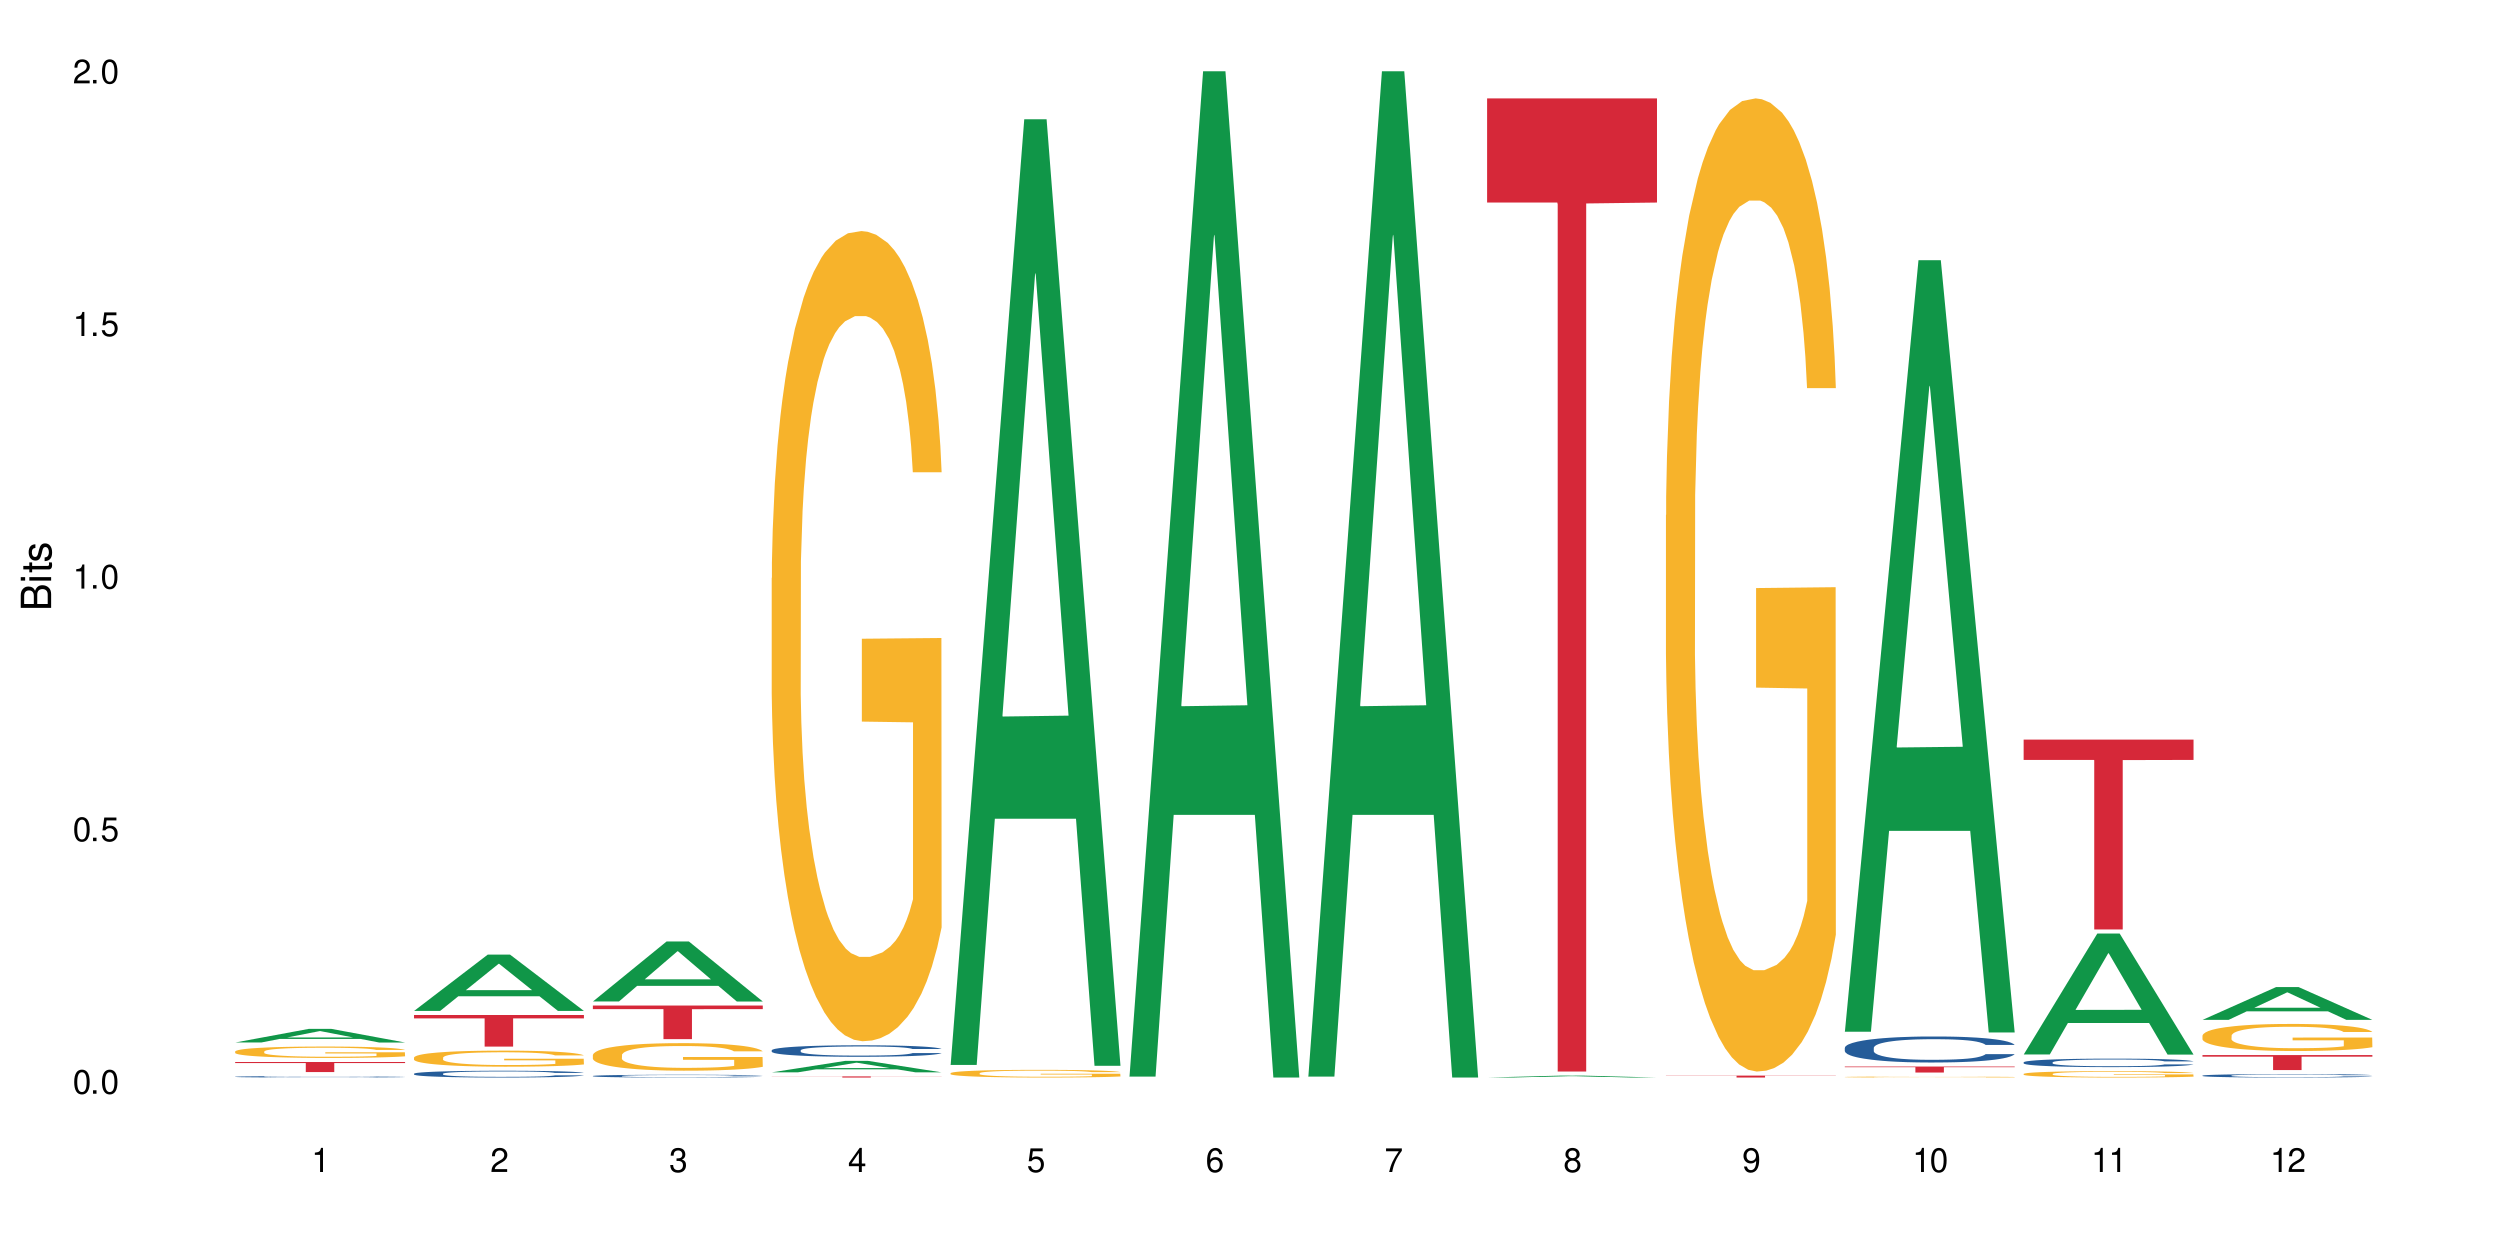 <?xml version="1.0" encoding="UTF-8"?>
<svg xmlns="http://www.w3.org/2000/svg" xmlns:xlink="http://www.w3.org/1999/xlink" width="720" height="360" viewBox="0 0 720 360">
<defs>
<g>
<g id="glyph-0-0">
</g>
<g id="glyph-0-1">
<path d="M 2.641 -6.938 C 2 -6.938 1.422 -6.656 1.078 -6.172 C 0.641 -5.562 0.406 -4.641 0.406 -3.359 C 0.406 -1.016 1.188 0.219 2.641 0.219 C 4.078 0.219 4.859 -1.016 4.859 -3.297 C 4.859 -4.641 4.656 -5.547 4.203 -6.172 C 3.844 -6.656 3.281 -6.938 2.641 -6.938 Z M 2.641 -6.188 C 3.547 -6.188 4 -5.25 4 -3.375 C 4 -1.406 3.562 -0.484 2.625 -0.484 C 1.734 -0.484 1.281 -1.438 1.281 -3.344 C 1.281 -5.25 1.734 -6.188 2.641 -6.188 Z M 2.641 -6.188 "/>
</g>
<g id="glyph-0-2">
<path d="M 1.828 -1 L 0.828 -1 L 0.828 0 L 1.828 0 Z M 1.828 -1 "/>
</g>
<g id="glyph-0-3">
<path d="M 4.562 -6.797 L 1.062 -6.797 L 0.547 -3.094 L 1.328 -3.094 C 1.719 -3.562 2.047 -3.734 2.578 -3.734 C 3.484 -3.734 4.062 -3.109 4.062 -2.094 C 4.062 -1.125 3.484 -0.531 2.578 -0.531 C 1.828 -0.531 1.375 -0.906 1.188 -1.672 L 0.328 -1.672 C 0.453 -1.109 0.547 -0.844 0.75 -0.594 C 1.125 -0.078 1.828 0.219 2.594 0.219 C 3.969 0.219 4.922 -0.781 4.922 -2.219 C 4.922 -3.562 4.031 -4.484 2.719 -4.484 C 2.25 -4.484 1.859 -4.359 1.469 -4.062 L 1.734 -5.969 L 4.562 -5.969 Z M 4.562 -6.797 "/>
</g>
<g id="glyph-0-4">
<path d="M 2.484 -4.938 L 2.484 0 L 3.328 0 L 3.328 -6.938 L 2.766 -6.938 C 2.469 -5.875 2.281 -5.734 0.984 -5.562 L 0.984 -4.938 Z M 2.484 -4.938 "/>
</g>
<g id="glyph-0-5">
<path d="M 4.859 -0.828 L 1.281 -0.828 C 1.359 -1.406 1.672 -1.781 2.5 -2.281 L 3.469 -2.828 C 4.406 -3.344 4.906 -4.062 4.906 -4.906 C 4.906 -5.484 4.672 -6.031 4.266 -6.406 C 3.859 -6.766 3.375 -6.938 2.719 -6.938 C 1.859 -6.938 1.219 -6.625 0.844 -6.031 C 0.609 -5.672 0.5 -5.234 0.484 -4.531 L 1.328 -4.531 C 1.359 -5.016 1.406 -5.281 1.531 -5.516 C 1.75 -5.938 2.188 -6.203 2.703 -6.203 C 3.469 -6.203 4.031 -5.641 4.031 -4.891 C 4.031 -4.344 3.719 -3.859 3.125 -3.516 L 2.234 -3 C 0.812 -2.172 0.406 -1.531 0.328 -0.016 L 4.859 -0.016 Z M 4.859 -0.828 "/>
</g>
<g id="glyph-0-6">
<path d="M 2.125 -3.188 L 2.578 -3.188 C 3.5 -3.188 3.984 -2.766 3.984 -1.922 C 3.984 -1.062 3.469 -0.531 2.594 -0.531 C 1.656 -0.531 1.203 -1 1.156 -2.016 L 0.312 -2.016 C 0.344 -1.453 0.438 -1.094 0.609 -0.781 C 0.953 -0.109 1.625 0.219 2.547 0.219 C 3.953 0.219 4.859 -0.625 4.859 -1.938 C 4.859 -2.828 4.516 -3.297 3.703 -3.594 C 4.344 -3.844 4.656 -4.328 4.656 -5.031 C 4.656 -6.219 3.875 -6.938 2.578 -6.938 C 1.203 -6.938 0.484 -6.172 0.453 -4.703 L 1.297 -4.703 C 1.312 -5.125 1.344 -5.359 1.453 -5.578 C 1.641 -5.969 2.062 -6.203 2.594 -6.203 C 3.344 -6.203 3.797 -5.75 3.797 -5 C 3.797 -4.516 3.609 -4.219 3.25 -4.047 C 3.016 -3.953 2.703 -3.922 2.125 -3.906 Z M 2.125 -3.188 "/>
</g>
<g id="glyph-0-7">
<path d="M 3.141 -1.672 L 3.141 0 L 3.984 0 L 3.984 -1.672 L 4.984 -1.672 L 4.984 -2.438 L 3.984 -2.438 L 3.984 -6.938 L 3.359 -6.938 L 0.266 -2.578 L 0.266 -1.672 Z M 3.141 -2.438 L 1 -2.438 L 3.141 -5.5 Z M 3.141 -2.438 "/>
</g>
<g id="glyph-0-8">
<path d="M 4.781 -5.125 C 4.609 -6.266 3.891 -6.938 2.844 -6.938 C 2.094 -6.938 1.422 -6.578 1.031 -5.953 C 0.594 -5.266 0.406 -4.422 0.406 -3.172 C 0.406 -2 0.578 -1.25 0.984 -0.641 C 1.359 -0.078 1.953 0.219 2.703 0.219 C 3.984 0.219 4.922 -0.75 4.922 -2.094 C 4.922 -3.375 4.062 -4.281 2.844 -4.281 C 2.172 -4.281 1.641 -4.031 1.281 -3.516 C 1.281 -5.234 1.828 -6.188 2.797 -6.188 C 3.391 -6.188 3.797 -5.797 3.938 -5.125 Z M 2.734 -3.531 C 3.547 -3.531 4.062 -2.953 4.062 -2.031 C 4.062 -1.156 3.484 -0.531 2.703 -0.531 C 1.922 -0.531 1.328 -1.188 1.328 -2.078 C 1.328 -2.938 1.906 -3.531 2.734 -3.531 Z M 2.734 -3.531 "/>
</g>
<g id="glyph-0-9">
<path d="M 4.984 -6.797 L 0.438 -6.797 L 0.438 -5.969 L 4.109 -5.969 C 2.5 -3.656 1.828 -2.234 1.328 0 L 2.219 0 C 2.594 -2.172 3.453 -4.047 4.984 -6.094 Z M 4.984 -6.797 "/>
</g>
<g id="glyph-0-10">
<path d="M 3.75 -3.656 C 4.469 -4.094 4.688 -4.438 4.688 -5.078 C 4.688 -6.172 3.844 -6.938 2.641 -6.938 C 1.438 -6.938 0.594 -6.172 0.594 -5.094 C 0.594 -4.438 0.812 -4.094 1.516 -3.656 C 0.734 -3.266 0.359 -2.703 0.359 -1.922 C 0.359 -0.656 1.281 0.219 2.641 0.219 C 3.984 0.219 4.922 -0.656 4.922 -1.922 C 4.922 -2.703 4.531 -3.266 3.75 -3.656 Z M 2.641 -6.188 C 3.359 -6.188 3.812 -5.75 3.812 -5.062 C 3.812 -4.406 3.344 -3.984 2.641 -3.984 C 1.922 -3.984 1.453 -4.406 1.453 -5.078 C 1.453 -5.75 1.922 -6.188 2.641 -6.188 Z M 2.641 -3.266 C 3.484 -3.266 4.062 -2.719 4.062 -1.906 C 4.062 -1.078 3.484 -0.531 2.625 -0.531 C 1.797 -0.531 1.219 -1.094 1.219 -1.906 C 1.219 -2.719 1.781 -3.266 2.641 -3.266 Z M 2.641 -3.266 "/>
</g>
<g id="glyph-0-11">
<path d="M 0.516 -1.578 C 0.672 -0.453 1.406 0.219 2.438 0.219 C 3.188 0.219 3.859 -0.141 4.266 -0.766 C 4.688 -1.453 4.891 -2.297 4.891 -3.547 C 4.891 -4.719 4.703 -5.453 4.312 -6.078 C 3.938 -6.641 3.344 -6.938 2.594 -6.938 C 1.297 -6.938 0.359 -5.969 0.359 -4.625 C 0.359 -3.344 1.234 -2.453 2.453 -2.453 C 3.094 -2.453 3.578 -2.672 4.016 -3.203 C 4 -1.484 3.469 -0.531 2.5 -0.531 C 1.906 -0.531 1.484 -0.906 1.359 -1.578 Z M 2.578 -6.203 C 3.375 -6.203 3.969 -5.531 3.969 -4.641 C 3.969 -3.797 3.391 -3.188 2.547 -3.188 C 1.734 -3.188 1.234 -3.766 1.234 -4.688 C 1.234 -5.562 1.797 -6.203 2.578 -6.203 Z M 2.578 -6.203 "/>
</g>
<g id="glyph-1-0">
</g>
<g id="glyph-1-1">
<path d="M 0 -0.953 L 0 -4.891 C 0 -5.719 -0.234 -6.344 -0.734 -6.797 C -1.188 -7.234 -1.812 -7.469 -2.5 -7.469 C -3.547 -7.469 -4.188 -7 -4.625 -5.875 C -4.984 -6.688 -5.625 -7.094 -6.531 -7.094 C -7.172 -7.094 -7.734 -6.859 -8.141 -6.391 C -8.562 -5.922 -8.75 -5.344 -8.75 -4.5 L -8.75 -0.953 Z M -4.984 -2.062 L -7.766 -2.062 L -7.766 -4.219 C -7.766 -4.844 -7.688 -5.203 -7.453 -5.5 C -7.219 -5.812 -6.859 -5.969 -6.375 -5.969 C -5.891 -5.969 -5.531 -5.812 -5.297 -5.5 C -5.062 -5.203 -4.984 -4.844 -4.984 -4.219 Z M -0.984 -2.062 L -4 -2.062 L -4 -4.781 C -4 -5.766 -3.438 -6.359 -2.484 -6.359 C -1.547 -6.359 -0.984 -5.766 -0.984 -4.781 Z M -0.984 -2.062 "/>
</g>
<g id="glyph-1-2">
<path d="M -6.281 -1.797 L -6.281 -0.797 L 0 -0.797 L 0 -1.797 Z M -8.75 -1.797 L -8.75 -0.797 L -7.484 -0.797 L -7.484 -1.797 Z M -8.75 -1.797 "/>
</g>
<g id="glyph-1-3">
<path d="M -6.281 -3.047 L -6.281 -2.016 L -8.016 -2.016 L -8.016 -1.016 L -6.281 -1.016 L -6.281 -0.172 L -5.469 -0.172 L -5.469 -1.016 L -0.719 -1.016 C -0.078 -1.016 0.281 -1.453 0.281 -2.234 C 0.281 -2.5 0.25 -2.719 0.188 -3.047 L -0.641 -3.047 C -0.609 -2.906 -0.594 -2.766 -0.594 -2.562 C -0.594 -2.141 -0.719 -2.016 -1.156 -2.016 L -5.469 -2.016 L -5.469 -3.047 Z M -6.281 -3.047 "/>
</g>
<g id="glyph-1-4">
<path d="M -4.531 -5.25 C -5.766 -5.25 -6.469 -4.422 -6.469 -2.969 C -6.469 -1.516 -5.719 -0.562 -4.547 -0.562 C -3.562 -0.562 -3.094 -1.062 -2.734 -2.562 L -2.516 -3.484 C -2.344 -4.188 -2.094 -4.469 -1.641 -4.469 C -1.047 -4.469 -0.641 -3.875 -0.641 -3 C -0.641 -2.453 -0.797 -2 -1.062 -1.75 C -1.25 -1.594 -1.422 -1.531 -1.875 -1.469 L -1.875 -0.406 C -0.422 -0.453 0.281 -1.266 0.281 -2.922 C 0.281 -4.5 -0.5 -5.516 -1.719 -5.516 C -2.656 -5.516 -3.172 -4.984 -3.469 -3.734 L -3.703 -2.766 C -3.891 -1.953 -4.156 -1.609 -4.594 -1.609 C -5.188 -1.609 -5.547 -2.125 -5.547 -2.938 C -5.547 -3.75 -5.203 -4.172 -4.531 -4.203 Z M -4.531 -5.25 "/>
</g>
</g>
</defs>
<rect x="-72" y="-36" width="864" height="432" fill="rgb(100%, 100%, 100%)" fill-opacity="1"/>
<path fill-rule="nonzero" fill="rgb(6.275%, 58.824%, 28.235%)" fill-opacity="1" d="M 67.73 300.238 L 67.785 300.234 L 88.957 296.312 L 95.387 296.312 L 116.664 300.242 L 109.188 300.242 L 103.855 299.215 L 80.488 299.215 L 75.258 300.238 L 67.73 300.238 L 82.734 298.793 L 101.711 298.789 L 92.25 296.953 L 92.145 296.949 L 92.039 296.961 L 82.684 298.789 L 82.734 298.793 Z M 67.73 300.238 "/>
<path fill-rule="nonzero" fill="rgb(14.51%, 36.078%, 60%)" fill-opacity="1" d="M 67.73 310.102 L 67.789 310.102 L 67.789 310.09 L 67.969 310.078 L 68.387 310.059 L 68.805 310.047 L 69.879 310.023 L 71.371 310.004 L 72.922 309.988 L 74.055 309.977 L 75.07 309.969 L 77.398 309.957 L 78.891 309.949 L 80.5 309.941 L 82.469 309.938 L 83.902 309.934 L 87.125 309.926 L 89.512 309.922 L 95.359 309.922 L 97.746 309.926 L 99.477 309.926 L 101.387 309.93 L 102.996 309.934 L 105.801 309.941 L 108.309 309.949 L 109.441 309.957 L 111.234 309.969 L 112.605 309.98 L 113.559 309.988 L 114.633 310.004 L 115.59 310.02 L 116.305 310.039 L 116.664 310.055 L 108.309 310.055 L 107.891 310.039 L 107.414 310.027 L 106.52 310.012 L 105.625 310.004 L 104.371 309.992 L 103.238 309.984 L 101.684 309.977 L 100.312 309.973 L 98.879 309.969 L 97.508 309.969 L 94.883 309.965 L 90.707 309.965 L 88.379 309.969 L 87.125 309.973 L 85.336 309.977 L 84.082 309.98 L 82.59 309.988 L 81.574 309.996 L 80.32 310.004 L 79.426 310.016 L 78.414 310.027 L 77.816 310.035 L 77.277 310.047 L 76.801 310.059 L 76.441 310.07 L 76.203 310.086 L 76.086 310.098 L 76.086 310.156 L 76.203 310.172 L 76.504 310.188 L 77.277 310.211 L 78.414 310.23 L 79.727 310.246 L 80.977 310.258 L 81.695 310.262 L 82.648 310.266 L 84.141 310.273 L 86.289 310.281 L 87.543 310.285 L 89.453 310.289 L 96.375 310.289 L 97.926 310.285 L 99.535 310.285 L 101.746 310.277 L 103.117 310.27 L 104.312 310.266 L 105.207 310.258 L 105.801 310.25 L 106.699 310.238 L 107.414 310.227 L 107.949 310.215 L 108.309 310.199 L 116.664 310.199 L 116.305 310.215 L 115.77 310.23 L 115.23 310.242 L 114.395 310.254 L 113.441 310.266 L 112.066 310.277 L 110.934 310.289 L 109.441 310.297 L 108.07 310.305 L 106.578 310.309 L 104.371 310.316 L 102.938 310.32 L 101.387 310.324 L 99.535 310.328 L 97.211 310.332 L 88.02 310.332 L 85.574 310.328 L 82.531 310.32 L 80.32 310.312 L 78.59 310.305 L 77.102 310.297 L 75.43 310.289 L 73.281 310.273 L 71.969 310.258 L 71.074 310.25 L 70.059 310.234 L 69.344 310.223 L 68.508 310.199 L 67.91 310.172 L 67.73 310.152 Z M 67.73 310.102 "/>
<path fill-rule="nonzero" fill="rgb(96.863%, 70.196%, 16.863%)" fill-opacity="1" d="M 67.73 302.809 L 67.789 302.805 L 67.789 302.746 L 68.031 302.613 L 68.625 302.426 L 69.402 302.273 L 70.238 302.152 L 70.773 302.09 L 71.668 302 L 72.445 301.934 L 74.414 301.801 L 76.922 301.676 L 78.293 301.621 L 79.844 301.57 L 82.051 301.512 L 83.066 301.492 L 86.172 301.445 L 89.691 301.414 L 93.57 301.406 L 95.359 301.406 L 97.805 301.418 L 101.148 301.453 L 103.059 301.484 L 104.551 301.512 L 106.102 301.551 L 108.012 301.613 L 109.801 301.684 L 111.234 301.754 L 112.664 301.844 L 113.859 301.941 L 114.871 302.047 L 115.77 302.172 L 116.305 302.277 L 116.664 302.383 L 108.367 302.383 L 107.891 302.277 L 107.355 302.195 L 106.461 302.098 L 105.562 302.023 L 104.668 301.969 L 102.996 301.891 L 101.566 301.844 L 99.777 301.801 L 98.047 301.773 L 96.074 301.754 L 94.883 301.75 L 91.719 301.75 L 88.855 301.77 L 87.184 301.793 L 85.992 301.816 L 84.32 301.863 L 83.305 301.898 L 82.707 301.922 L 80.918 302.016 L 79.727 302.102 L 79.07 302.156 L 78.234 302.246 L 77.637 302.328 L 76.98 302.445 L 76.621 302.535 L 76.145 302.742 L 76.086 303.281 L 76.266 303.395 L 76.621 303.516 L 77.102 303.625 L 77.816 303.738 L 78.531 303.824 L 79.785 303.941 L 80.859 304.02 L 81.695 304.07 L 83.305 304.152 L 83.961 304.18 L 85.512 304.234 L 87.125 304.273 L 89.094 304.309 L 90.586 304.328 L 92.973 304.344 L 96.016 304.344 L 99.598 304.324 L 101.863 304.301 L 103.414 304.277 L 104.43 304.258 L 105.684 304.223 L 106.578 304.195 L 107.414 304.16 L 108.43 304.109 L 108.43 303.395 L 93.688 303.391 L 93.688 303.055 L 116.602 303.051 L 116.664 304.223 L 115.41 304.305 L 113.859 304.383 L 112.367 304.441 L 110.816 304.492 L 108.605 304.551 L 106.816 304.586 L 104.07 304.629 L 101.566 304.656 L 98.941 304.672 L 96.613 304.684 L 93.867 304.684 L 91.422 304.68 L 88.797 304.66 L 86.707 304.637 L 84.797 304.605 L 82.887 304.566 L 80.5 304.504 L 78.949 304.453 L 77.34 304.391 L 75.727 304.316 L 74.297 304.234 L 73.34 304.172 L 72.387 304.102 L 71.371 304.012 L 70.418 303.91 L 69.699 303.816 L 69.043 303.711 L 68.566 303.613 L 68.09 303.477 L 67.852 303.371 L 67.73 303.277 Z M 67.73 302.809 "/>
<path fill-rule="nonzero" fill="rgb(83.922%, 15.686%, 22.353%)" fill-opacity="1" d="M 67.73 305.848 L 116.664 305.848 L 116.664 306.16 L 96.27 306.164 L 96.27 308.758 L 88.066 308.758 L 88.066 306.164 L 87.945 306.16 L 67.73 306.16 Z M 67.73 305.848 "/>
<path fill-rule="nonzero" fill="rgb(6.275%, 58.824%, 28.235%)" fill-opacity="1" d="M 119.238 291.141 L 119.289 291.129 L 140.465 274.93 L 146.895 274.93 L 168.172 291.156 L 160.695 291.156 L 155.363 286.922 L 131.996 286.922 L 126.766 291.141 L 119.238 291.141 L 134.242 285.168 L 153.219 285.152 L 143.758 277.582 L 143.652 277.566 L 143.547 277.613 L 134.191 285.152 L 134.242 285.168 Z M 119.238 291.141 "/>
<path fill-rule="nonzero" fill="rgb(14.51%, 36.078%, 60%)" fill-opacity="1" d="M 119.238 309.227 L 119.297 309.227 L 119.297 309.184 L 119.477 309.113 L 119.895 309.027 L 120.312 308.969 L 121.387 308.863 L 122.879 308.762 L 124.43 308.684 L 125.562 308.637 L 126.578 308.602 L 128.906 308.535 L 130.398 308.5 L 132.008 308.469 L 133.977 308.438 L 135.41 308.422 L 138.633 308.395 L 141.02 308.379 L 142.871 308.375 L 146.867 308.375 L 149.254 308.383 L 150.984 308.391 L 152.895 308.406 L 154.504 308.422 L 157.309 308.461 L 159.816 308.512 L 160.949 308.539 L 162.742 308.594 L 164.113 308.648 L 165.066 308.695 L 166.141 308.762 L 167.098 308.84 L 167.812 308.934 L 168.172 309.012 L 159.816 309.012 L 159.398 308.938 L 158.922 308.883 L 158.027 308.809 L 157.133 308.758 L 155.879 308.707 L 154.746 308.672 L 153.191 308.637 L 151.82 308.617 L 150.387 308.602 L 149.016 308.59 L 146.391 308.578 L 143.348 308.578 L 142.211 308.582 L 139.887 308.598 L 138.633 308.609 L 136.844 308.633 L 135.59 308.656 L 134.098 308.691 L 133.082 308.723 L 131.828 308.77 L 130.934 308.812 L 129.922 308.871 L 129.324 308.914 L 128.785 308.965 L 128.309 309.023 L 127.949 309.086 L 127.711 309.152 L 127.594 309.219 L 127.594 309.496 L 127.711 309.559 L 128.012 309.633 L 128.785 309.742 L 129.922 309.84 L 131.234 309.914 L 132.484 309.969 L 133.203 309.992 L 134.156 310.02 L 135.648 310.059 L 137.797 310.094 L 139.051 310.105 L 140.961 310.121 L 142.93 310.129 L 145.555 310.129 L 147.883 310.121 L 149.434 310.113 L 151.043 310.098 L 153.254 310.066 L 154.625 310.039 L 155.816 310.004 L 156.715 309.973 L 157.309 309.941 L 158.207 309.887 L 158.922 309.824 L 159.457 309.762 L 159.816 309.703 L 168.172 309.703 L 167.812 309.773 L 167.277 309.844 L 166.738 309.895 L 165.902 309.957 L 164.949 310.016 L 163.574 310.078 L 162.441 310.117 L 160.949 310.164 L 159.578 310.195 L 158.086 310.227 L 155.879 310.262 L 154.445 310.281 L 152.895 310.297 L 151.043 310.312 L 148.719 310.324 L 146.211 310.332 L 143.883 310.332 L 141.379 310.328 L 139.527 310.32 L 137.082 310.305 L 134.039 310.273 L 131.828 310.238 L 130.098 310.207 L 128.605 310.168 L 126.938 310.121 L 124.789 310.043 L 123.477 309.98 L 122.582 309.93 L 121.566 309.863 L 120.852 309.801 L 120.016 309.699 L 119.418 309.57 L 119.238 309.473 Z M 119.238 309.227 "/>
<path fill-rule="nonzero" fill="rgb(96.863%, 70.196%, 16.863%)" fill-opacity="1" d="M 119.238 304.562 L 119.297 304.559 L 119.297 304.473 L 119.535 304.281 L 120.133 304.02 L 120.91 303.805 L 121.746 303.637 L 122.281 303.547 L 123.176 303.418 L 123.953 303.328 L 125.922 303.137 L 128.43 302.957 L 129.801 302.883 L 131.352 302.809 L 133.559 302.73 L 134.574 302.699 L 137.676 302.633 L 141.199 302.59 L 145.078 302.578 L 146.867 302.582 L 149.312 302.598 L 152.656 302.645 L 154.566 302.688 L 156.059 302.73 L 157.609 302.785 L 159.52 302.871 L 161.309 302.973 L 162.742 303.074 L 164.172 303.199 L 165.367 303.336 L 166.379 303.484 L 167.277 303.66 L 167.812 303.809 L 168.172 303.957 L 159.875 303.957 L 159.398 303.809 L 158.863 303.695 L 157.965 303.555 L 157.07 303.453 L 156.176 303.375 L 154.504 303.262 L 153.074 303.195 L 151.281 303.137 L 149.551 303.098 L 147.582 303.074 L 146.391 303.062 L 143.227 303.062 L 140.363 303.094 L 138.691 303.129 L 137.5 303.16 L 135.828 303.227 L 134.812 303.277 L 134.215 303.309 L 132.426 303.441 L 131.234 303.559 L 130.578 303.641 L 129.742 303.766 L 129.145 303.879 L 128.488 304.051 L 128.129 304.176 L 127.652 304.465 L 127.594 305.227 L 127.773 305.387 L 128.129 305.562 L 128.605 305.715 L 129.324 305.875 L 130.039 305.996 L 131.293 306.16 L 132.367 306.273 L 133.203 306.344 L 134.812 306.457 L 135.469 306.496 L 137.02 306.57 L 138.633 306.633 L 140.602 306.684 L 142.094 306.707 L 144.48 306.727 L 147.523 306.727 L 151.105 306.703 L 153.371 306.668 L 154.922 306.637 L 155.938 306.605 L 157.191 306.559 L 158.086 306.516 L 158.922 306.469 L 159.938 306.398 L 159.938 305.387 L 145.195 305.383 L 145.195 304.91 L 168.109 304.906 L 168.172 306.559 L 166.918 306.672 L 165.367 306.785 L 163.875 306.867 L 162.324 306.941 L 160.113 307.02 L 158.324 307.07 L 155.578 307.129 L 153.074 307.168 L 150.449 307.195 L 148.121 307.207 L 145.375 307.211 L 142.93 307.203 L 140.305 307.176 L 138.215 307.145 L 136.305 307.102 L 134.395 307.047 L 132.008 306.957 L 130.457 306.887 L 128.848 306.797 L 127.234 306.691 L 125.801 306.574 L 124.848 306.488 L 123.895 306.387 L 122.879 306.258 L 121.926 306.113 L 121.207 305.984 L 120.551 305.836 L 120.074 305.695 L 119.598 305.504 L 119.359 305.352 L 119.238 305.223 Z M 119.238 304.562 "/>
<path fill-rule="nonzero" fill="rgb(83.922%, 15.686%, 22.353%)" fill-opacity="1" d="M 119.238 292.32 L 168.172 292.32 L 168.172 293.293 L 147.777 293.305 L 147.777 301.414 L 139.574 301.414 L 139.574 293.312 L 139.453 293.293 L 119.238 293.293 Z M 119.238 292.32 "/>
<path fill-rule="nonzero" fill="rgb(6.275%, 58.824%, 28.235%)" fill-opacity="1" d="M 170.746 288.418 L 170.797 288.402 L 191.973 271.145 L 198.402 271.145 L 219.68 288.434 L 212.203 288.434 L 206.871 283.922 L 183.504 283.922 L 178.273 288.418 L 170.746 288.418 L 185.75 282.055 L 204.727 282.039 L 195.266 273.969 L 195.16 273.953 L 195.055 274 L 185.699 282.039 L 185.75 282.055 Z M 170.746 288.418 "/>
<path fill-rule="nonzero" fill="rgb(14.51%, 36.078%, 60%)" fill-opacity="1" d="M 170.746 309.879 L 170.805 309.879 L 170.805 309.859 L 170.984 309.832 L 171.402 309.797 L 171.82 309.773 L 172.895 309.73 L 174.387 309.688 L 175.938 309.656 L 177.07 309.637 L 178.086 309.621 L 180.414 309.594 L 181.906 309.578 L 183.516 309.566 L 185.484 309.555 L 186.918 309.547 L 190.141 309.535 L 192.527 309.531 L 194.375 309.527 L 198.375 309.527 L 200.762 309.531 L 202.492 309.535 L 204.402 309.539 L 206.012 309.547 L 208.816 309.562 L 211.324 309.582 L 212.457 309.594 L 214.25 309.617 L 215.621 309.641 L 216.574 309.66 L 217.648 309.688 L 218.605 309.719 L 219.32 309.758 L 219.68 309.789 L 211.324 309.789 L 210.906 309.758 L 210.43 309.738 L 209.535 309.707 L 208.641 309.684 L 207.387 309.664 L 206.25 309.648 L 204.699 309.637 L 203.328 309.629 L 201.895 309.621 L 200.523 309.617 L 197.898 309.613 L 193.719 309.613 L 191.395 309.617 L 190.141 309.625 L 188.352 309.633 L 187.098 309.645 L 185.605 309.66 L 184.59 309.672 L 183.336 309.691 L 182.441 309.707 L 181.426 309.73 L 180.832 309.75 L 180.293 309.77 L 179.816 309.793 L 179.457 309.82 L 179.219 309.848 L 179.102 309.875 L 179.102 309.988 L 179.219 310.016 L 179.52 310.047 L 180.293 310.09 L 181.426 310.129 L 182.742 310.16 L 183.992 310.184 L 184.711 310.191 L 185.664 310.203 L 187.156 310.219 L 189.305 310.234 L 190.559 310.238 L 192.469 310.246 L 194.438 310.25 L 197.062 310.25 L 199.391 310.246 L 200.941 310.242 L 202.551 310.234 L 204.762 310.223 L 206.133 310.211 L 207.324 310.199 L 208.223 310.184 L 208.816 310.172 L 209.711 310.148 L 210.43 310.125 L 210.965 310.098 L 211.324 310.074 L 219.68 310.074 L 219.32 310.102 L 218.785 310.133 L 218.246 310.152 L 217.41 310.18 L 216.457 310.203 L 215.082 310.227 L 213.949 310.246 L 212.457 310.262 L 211.086 310.277 L 209.594 310.289 L 207.387 310.305 L 205.953 310.312 L 204.402 310.316 L 202.551 310.324 L 200.227 310.328 L 197.719 310.332 L 192.887 310.332 L 191.035 310.328 L 188.59 310.32 L 185.547 310.309 L 183.336 310.293 L 181.605 310.281 L 180.113 310.266 L 178.445 310.246 L 176.297 310.215 L 174.984 310.188 L 174.086 310.168 L 173.074 310.141 L 172.355 310.113 L 171.523 310.07 L 170.926 310.02 L 170.746 309.98 Z M 170.746 309.879 "/>
<path fill-rule="nonzero" fill="rgb(96.863%, 70.196%, 16.863%)" fill-opacity="1" d="M 170.746 303.824 L 170.805 303.816 L 170.805 303.672 L 171.043 303.348 L 171.641 302.898 L 172.418 302.527 L 173.254 302.238 L 173.789 302.086 L 174.684 301.867 L 175.461 301.707 L 177.43 301.383 L 179.938 301.078 L 181.309 300.945 L 182.859 300.824 L 185.066 300.684 L 186.082 300.633 L 189.184 300.52 L 192.707 300.445 L 196.586 300.426 L 198.375 300.43 L 200.82 300.461 L 204.164 300.539 L 206.074 300.613 L 207.566 300.684 L 209.117 300.777 L 211.027 300.926 L 212.816 301.098 L 214.25 301.273 L 215.68 301.488 L 216.875 301.723 L 217.887 301.977 L 218.785 302.281 L 219.32 302.535 L 219.68 302.789 L 211.383 302.789 L 210.906 302.535 L 210.371 302.34 L 209.473 302.098 L 208.578 301.926 L 207.684 301.789 L 206.012 301.598 L 204.582 301.484 L 202.789 301.383 L 201.059 301.316 L 199.09 301.273 L 197.898 301.258 L 194.734 301.258 L 191.871 301.309 L 190.199 301.367 L 189.008 301.426 L 187.336 301.535 L 186.32 301.621 L 185.723 301.68 L 183.934 301.902 L 182.742 302.105 L 182.086 302.242 L 181.25 302.461 L 180.652 302.656 L 179.996 302.949 L 179.637 303.164 L 179.16 303.656 L 179.102 304.965 L 179.281 305.238 L 179.637 305.535 L 180.113 305.797 L 180.832 306.074 L 181.547 306.281 L 182.801 306.566 L 183.875 306.754 L 184.711 306.879 L 186.32 307.074 L 186.977 307.137 L 188.527 307.27 L 190.141 307.371 L 192.109 307.457 L 193.602 307.5 L 195.988 307.539 L 199.031 307.539 L 202.613 307.492 L 204.879 307.438 L 206.43 307.379 L 207.445 307.328 L 208.699 307.246 L 209.594 307.176 L 210.43 307.094 L 211.445 306.973 L 211.445 305.238 L 196.703 305.23 L 196.703 304.418 L 219.617 304.41 L 219.68 307.246 L 218.426 307.441 L 216.875 307.633 L 215.383 307.777 L 213.832 307.898 L 211.621 308.039 L 209.832 308.125 L 207.086 308.227 L 204.582 308.293 L 201.957 308.336 L 199.629 308.355 L 196.883 308.363 L 194.438 308.348 L 191.812 308.305 L 189.723 308.246 L 187.812 308.176 L 185.902 308.082 L 183.516 307.93 L 181.965 307.805 L 180.355 307.652 L 178.742 307.473 L 177.309 307.277 L 176.355 307.125 L 175.402 306.949 L 174.387 306.734 L 173.43 306.484 L 172.715 306.262 L 172.059 306.008 L 171.582 305.77 L 171.105 305.441 L 170.867 305.18 L 170.746 304.957 Z M 170.746 303.824 "/>
<path fill-rule="nonzero" fill="rgb(83.922%, 15.686%, 22.353%)" fill-opacity="1" d="M 170.746 289.598 L 219.68 289.598 L 219.68 290.633 L 199.285 290.641 L 199.285 299.262 L 191.078 299.262 L 191.078 290.648 L 190.961 290.633 L 170.746 290.633 Z M 170.746 289.598 "/>
<path fill-rule="nonzero" fill="rgb(6.275%, 58.824%, 28.235%)" fill-opacity="1" d="M 222.254 308.836 L 222.305 308.832 L 243.48 305.523 L 249.91 305.523 L 271.188 308.84 L 263.711 308.84 L 258.379 307.973 L 235.008 307.973 L 229.781 308.836 L 222.254 308.836 L 237.258 307.613 L 256.234 307.609 L 246.773 306.062 L 246.668 306.062 L 246.562 306.07 L 237.207 307.609 L 237.258 307.613 Z M 222.254 308.836 "/>
<path fill-rule="nonzero" fill="rgb(14.51%, 36.078%, 60%)" fill-opacity="1" d="M 222.254 302.484 L 222.312 302.48 L 222.312 302.41 L 222.492 302.293 L 222.91 302.148 L 223.328 302.047 L 224.402 301.871 L 225.895 301.695 L 227.445 301.562 L 228.578 301.484 L 229.594 301.422 L 231.922 301.312 L 233.414 301.254 L 235.023 301.203 L 236.992 301.152 L 238.426 301.121 L 241.648 301.07 L 244.035 301.051 L 245.883 301.043 L 249.883 301.043 L 252.27 301.055 L 254 301.07 L 255.91 301.094 L 257.52 301.121 L 260.324 301.188 L 262.832 301.273 L 263.965 301.32 L 265.754 301.414 L 267.129 301.504 L 268.082 301.586 L 269.156 301.695 L 270.113 301.832 L 270.828 301.988 L 271.188 302.117 L 262.832 302.117 L 262.414 301.996 L 261.938 301.902 L 261.043 301.777 L 260.145 301.691 L 258.895 301.602 L 257.758 301.543 L 256.207 301.488 L 254.836 301.449 L 253.402 301.422 L 252.031 301.406 L 249.406 301.387 L 246.363 301.387 L 245.227 301.395 L 242.902 301.418 L 241.648 301.438 L 239.855 301.48 L 238.605 301.52 L 237.113 301.582 L 236.098 301.633 L 234.844 301.711 L 233.949 301.781 L 232.934 301.883 L 232.34 301.957 L 231.801 302.043 L 231.324 302.141 L 230.965 302.25 L 230.727 302.359 L 230.609 302.469 L 230.609 302.938 L 230.727 303.047 L 231.027 303.176 L 231.801 303.359 L 232.934 303.52 L 234.25 303.648 L 235.5 303.738 L 236.219 303.781 L 237.172 303.832 L 238.664 303.891 L 240.812 303.953 L 242.066 303.977 L 243.977 304 L 245.945 304.012 L 248.57 304.012 L 250.898 304 L 252.449 303.984 L 254.059 303.961 L 256.266 303.91 L 257.641 303.859 L 258.832 303.805 L 259.73 303.746 L 260.324 303.695 L 261.219 303.602 L 261.938 303.5 L 262.473 303.395 L 262.832 303.289 L 271.188 303.289 L 270.828 303.414 L 270.289 303.531 L 269.754 303.617 L 268.918 303.723 L 267.965 303.82 L 266.59 303.926 L 265.457 303.996 L 263.965 304.07 L 262.594 304.129 L 261.102 304.18 L 258.895 304.238 L 257.461 304.27 L 255.91 304.297 L 254.059 304.32 L 251.73 304.344 L 249.227 304.355 L 246.898 304.359 L 244.391 304.352 L 242.543 304.34 L 240.098 304.312 L 237.051 304.258 L 234.844 304.199 L 233.113 304.145 L 231.621 304.082 L 229.953 304 L 227.805 303.867 L 226.492 303.766 L 225.594 303.68 L 224.582 303.562 L 223.863 303.453 L 223.031 303.285 L 222.434 303.07 L 222.254 302.902 Z M 222.254 302.484 "/>
<path fill-rule="nonzero" fill="rgb(96.863%, 70.196%, 16.863%)" fill-opacity="1" d="M 222.254 166.48 L 222.312 166.27 L 222.312 162.008 L 222.551 152.418 L 223.148 139.207 L 223.926 128.34 L 224.762 119.812 L 225.297 115.34 L 226.191 108.945 L 226.969 104.258 L 228.938 94.668 L 231.445 85.719 L 232.816 81.883 L 234.367 78.262 L 236.574 74.211 L 237.59 72.723 L 240.691 69.312 L 244.215 67.18 L 248.094 66.543 L 249.883 66.754 L 252.328 67.605 L 255.672 69.949 L 257.582 72.082 L 259.07 74.211 L 260.625 76.984 L 262.535 81.246 L 264.324 86.359 L 265.754 91.473 L 267.188 97.867 L 268.383 104.684 L 269.395 112.145 L 270.289 121.094 L 270.828 128.551 L 271.188 136.008 L 262.891 136.008 L 262.414 128.551 L 261.875 122.797 L 260.98 115.766 L 260.086 110.652 L 259.191 106.602 L 257.52 101.062 L 256.09 97.652 L 254.297 94.668 L 252.566 92.75 L 250.598 91.473 L 249.406 91.047 L 246.242 91.047 L 243.379 92.539 L 241.707 94.242 L 240.516 95.949 L 238.844 99.145 L 237.828 101.703 L 237.23 103.406 L 235.441 110.012 L 234.25 115.98 L 233.59 120.027 L 232.758 126.422 L 232.16 132.172 L 231.504 140.699 L 231.145 147.09 L 230.668 161.582 L 230.609 199.938 L 230.785 208.035 L 231.145 216.773 L 231.621 224.441 L 232.34 232.539 L 233.055 238.719 L 234.309 247.031 L 235.383 252.57 L 236.219 256.195 L 237.828 261.945 L 238.484 263.863 L 240.035 267.699 L 241.648 270.684 L 243.617 273.242 L 245.109 274.52 L 247.496 275.586 L 250.539 275.586 L 254.121 274.305 L 256.387 272.602 L 257.938 270.898 L 258.953 269.406 L 260.207 267.062 L 261.102 264.93 L 261.938 262.586 L 262.949 258.965 L 262.949 208.035 L 248.211 207.82 L 248.211 183.957 L 271.125 183.742 L 271.188 267.062 L 269.934 272.816 L 268.383 278.355 L 266.891 282.617 L 265.34 286.238 L 263.129 290.289 L 261.34 292.844 L 258.594 295.828 L 256.09 297.746 L 253.465 299.023 L 251.137 299.664 L 248.391 299.879 L 245.945 299.453 L 243.32 298.172 L 241.23 296.469 L 239.32 294.336 L 237.41 291.566 L 235.023 287.094 L 233.473 283.469 L 231.859 278.996 L 230.25 273.668 L 228.816 267.914 L 227.863 263.438 L 226.91 258.324 L 225.895 251.934 L 224.938 244.688 L 224.223 238.082 L 223.566 230.621 L 223.09 223.59 L 222.613 214 L 222.375 206.328 L 222.254 199.723 Z M 222.254 166.48 "/>
<path fill-rule="nonzero" fill="rgb(83.922%, 15.686%, 22.353%)" fill-opacity="1" d="M 222.254 310.004 L 271.188 310.004 L 271.188 310.039 L 250.793 310.039 L 250.793 310.332 L 242.586 310.332 L 242.586 310.039 L 222.254 310.039 Z M 222.254 310.004 "/>
<path fill-rule="nonzero" fill="rgb(6.275%, 58.824%, 28.235%)" fill-opacity="1" d="M 273.762 306.695 L 273.812 306.438 L 294.984 34.355 L 301.418 34.355 L 322.695 306.953 L 315.219 306.953 L 309.887 235.793 L 286.516 235.793 L 281.289 306.695 L 273.762 306.695 L 288.766 206.359 L 307.742 206.102 L 298.281 78.891 L 298.176 78.637 L 298.07 79.402 L 288.711 206.102 L 288.766 206.359 Z M 273.762 306.695 "/>
<path fill-rule="nonzero" fill="rgb(96.863%, 70.196%, 16.863%)" fill-opacity="1" d="M 273.762 309.066 L 273.82 309.062 L 273.82 309.023 L 274.059 308.93 L 274.656 308.805 L 275.434 308.703 L 276.27 308.621 L 276.805 308.578 L 277.699 308.52 L 278.477 308.473 L 280.445 308.383 L 282.949 308.297 L 284.324 308.262 L 285.875 308.227 L 288.082 308.188 L 289.098 308.176 L 292.199 308.141 L 295.723 308.121 L 299.602 308.113 L 301.391 308.117 L 303.836 308.125 L 307.18 308.148 L 309.09 308.168 L 310.578 308.188 L 312.133 308.215 L 314.039 308.254 L 315.832 308.305 L 317.262 308.352 L 318.695 308.414 L 319.891 308.477 L 320.902 308.547 L 321.797 308.633 L 322.336 308.703 L 322.695 308.773 L 314.398 308.773 L 313.922 308.703 L 313.383 308.648 L 312.488 308.582 L 311.594 308.535 L 310.699 308.496 L 309.027 308.441 L 307.598 308.41 L 305.805 308.383 L 304.074 308.363 L 302.105 308.352 L 300.914 308.348 L 297.75 308.348 L 294.887 308.363 L 293.215 308.379 L 292.02 308.395 L 290.352 308.426 L 289.336 308.449 L 288.738 308.465 L 286.949 308.527 L 285.754 308.586 L 285.098 308.625 L 284.266 308.684 L 283.668 308.738 L 283.012 308.82 L 282.652 308.879 L 282.176 309.02 L 282.117 309.383 L 282.293 309.461 L 282.652 309.543 L 283.129 309.617 L 283.848 309.691 L 284.562 309.75 L 285.816 309.832 L 286.891 309.883 L 287.727 309.918 L 289.336 309.973 L 289.992 309.988 L 291.543 310.027 L 293.156 310.055 L 295.125 310.078 L 296.617 310.09 L 299.004 310.102 L 302.047 310.102 L 305.625 310.09 L 307.895 310.074 L 309.445 310.059 L 310.461 310.043 L 311.715 310.02 L 312.609 310 L 313.445 309.977 L 314.457 309.945 L 314.457 309.461 L 299.719 309.457 L 299.719 309.23 L 322.633 309.23 L 322.695 310.02 L 321.441 310.074 L 319.891 310.129 L 318.398 310.168 L 316.844 310.203 L 314.637 310.242 L 312.848 310.266 L 310.102 310.293 L 307.598 310.312 L 304.969 310.324 L 302.645 310.332 L 299.898 310.332 L 297.453 310.328 L 294.824 310.316 L 292.738 310.301 L 290.828 310.281 L 288.918 310.254 L 286.531 310.211 L 284.98 310.176 L 283.367 310.133 L 281.758 310.082 L 280.324 310.027 L 279.371 309.984 L 278.414 309.938 L 277.402 309.875 L 276.445 309.809 L 275.73 309.746 L 275.074 309.676 L 274.598 309.609 L 274.121 309.516 L 273.879 309.445 L 273.762 309.379 Z M 273.762 309.066 "/>
<path fill-rule="nonzero" fill="rgb(6.275%, 58.824%, 28.235%)" fill-opacity="1" d="M 325.27 310.059 L 325.32 309.789 L 346.492 20.527 L 352.926 20.527 L 374.199 310.332 L 366.727 310.332 L 361.395 234.684 L 338.023 234.684 L 332.797 310.059 L 325.27 310.059 L 340.273 203.391 L 359.25 203.117 L 349.789 67.875 L 349.684 67.602 L 349.578 68.418 L 340.219 203.117 L 340.273 203.391 Z M 325.27 310.059 "/>
<path fill-rule="nonzero" fill="rgb(6.275%, 58.824%, 28.235%)" fill-opacity="1" d="M 376.777 310.059 L 376.828 309.789 L 398 20.527 L 404.43 20.527 L 425.707 310.332 L 418.234 310.332 L 412.902 234.684 L 389.531 234.684 L 384.305 310.059 L 376.777 310.059 L 391.781 203.391 L 410.758 203.117 L 401.293 67.875 L 401.191 67.602 L 401.086 68.418 L 391.727 203.117 L 391.781 203.391 Z M 376.777 310.059 "/>
<path fill-rule="nonzero" fill="rgb(6.275%, 58.824%, 28.235%)" fill-opacity="1" d="M 428.285 310.332 L 428.336 310.332 L 449.508 309.77 L 455.938 309.77 L 477.215 310.332 L 469.742 310.332 L 464.406 310.184 L 441.039 310.184 L 435.812 310.332 L 428.285 310.332 L 443.289 310.125 L 462.266 310.125 L 452.801 309.859 L 452.699 309.859 L 452.594 309.863 L 443.234 310.125 L 443.289 310.125 Z M 428.285 310.332 "/>
<path fill-rule="nonzero" fill="rgb(83.922%, 15.686%, 22.353%)" fill-opacity="1" d="M 428.285 28.332 L 477.215 28.332 L 477.215 58.332 L 456.824 58.598 L 456.824 308.605 L 448.617 308.605 L 448.617 58.859 L 448.5 58.332 L 428.285 58.332 Z M 428.285 28.332 "/>
<path fill-rule="nonzero" fill="rgb(96.863%, 70.196%, 16.863%)" fill-opacity="1" d="M 479.793 148.375 L 479.852 148.121 L 479.852 143 L 480.09 131.484 L 480.688 115.613 L 481.461 102.559 L 482.297 92.32 L 482.836 86.945 L 483.73 79.266 L 484.504 73.637 L 486.477 62.117 L 488.98 51.367 L 490.355 46.762 L 491.906 42.41 L 494.113 37.547 L 495.129 35.754 L 498.23 31.66 L 501.75 29.098 L 505.629 28.332 L 507.422 28.586 L 509.867 29.609 L 513.207 32.426 L 515.117 34.988 L 516.609 37.547 L 518.16 40.875 L 520.07 45.992 L 521.863 52.137 L 523.293 58.277 L 524.727 65.957 L 525.918 74.148 L 526.934 83.105 L 527.828 93.855 L 528.367 102.816 L 528.723 111.773 L 520.43 111.773 L 519.953 102.816 L 519.414 95.906 L 518.52 87.457 L 517.625 81.316 L 516.73 76.453 L 515.059 69.797 L 513.625 65.703 L 511.836 62.117 L 510.105 59.812 L 508.137 58.277 L 506.941 57.766 L 503.781 57.766 L 500.918 59.559 L 499.246 61.605 L 498.051 63.652 L 496.383 67.492 L 495.367 70.566 L 494.77 72.613 L 492.98 80.547 L 491.785 87.715 L 491.129 92.578 L 490.293 100.254 L 489.699 107.168 L 489.043 117.406 L 488.684 125.082 L 488.207 142.488 L 488.145 188.562 L 488.324 198.289 L 488.684 208.781 L 489.16 217.996 L 489.875 227.723 L 490.594 235.145 L 491.844 245.129 L 492.918 251.781 L 493.754 256.133 L 495.367 263.043 L 496.023 265.348 L 497.574 269.957 L 499.184 273.539 L 501.156 276.609 L 502.648 278.145 L 505.035 279.426 L 508.078 279.426 L 511.656 277.891 L 513.926 275.844 L 515.477 273.793 L 516.492 272.004 L 517.742 269.188 L 518.641 266.629 L 519.473 263.812 L 520.488 259.461 L 520.488 198.289 L 505.75 198.031 L 505.75 169.363 L 528.664 169.109 L 528.723 269.188 L 527.473 276.098 L 525.918 282.754 L 524.426 287.871 L 522.875 292.223 L 520.668 297.086 L 518.879 300.16 L 516.133 303.742 L 513.625 306.047 L 511 307.582 L 508.672 308.348 L 505.93 308.605 L 503.48 308.094 L 500.855 306.559 L 498.77 304.512 L 496.859 301.949 L 494.949 298.621 L 492.562 293.246 L 491.012 288.895 L 489.398 283.52 L 487.789 277.121 L 486.355 270.211 L 485.402 264.836 L 484.445 258.695 L 483.434 251.016 L 482.477 242.312 L 481.762 234.379 L 481.105 225.418 L 480.629 216.973 L 480.148 205.453 L 479.91 196.238 L 479.793 188.305 Z M 479.793 148.375 "/>
<path fill-rule="nonzero" fill="rgb(83.922%, 15.686%, 22.353%)" fill-opacity="1" d="M 479.793 309.77 L 528.723 309.77 L 528.723 309.828 L 508.332 309.828 L 508.332 310.332 L 500.125 310.332 L 500.125 309.832 L 500.008 309.828 L 479.793 309.828 Z M 479.793 309.77 "/>
<path fill-rule="nonzero" fill="rgb(6.275%, 58.824%, 28.235%)" fill-opacity="1" d="M 531.301 297.141 L 531.352 296.93 L 552.523 74.941 L 558.953 74.941 L 580.23 297.348 L 572.754 297.348 L 567.422 239.293 L 544.055 239.293 L 538.828 297.141 L 531.301 297.141 L 546.305 215.277 L 565.281 215.066 L 555.816 111.277 L 555.715 111.07 L 555.609 111.695 L 546.25 215.066 L 546.305 215.277 Z M 531.301 297.141 "/>
<path fill-rule="nonzero" fill="rgb(14.51%, 36.078%, 60%)" fill-opacity="1" d="M 531.301 301.773 L 531.359 301.766 L 531.359 301.602 L 531.539 301.34 L 531.957 301.012 L 532.375 300.785 L 533.449 300.383 L 534.938 299.992 L 536.492 299.691 L 537.625 299.512 L 538.641 299.375 L 540.965 299.121 L 542.457 298.992 L 544.07 298.875 L 546.039 298.758 L 547.473 298.691 L 550.691 298.582 L 553.078 298.531 L 554.93 298.512 L 558.93 298.512 L 561.316 298.539 L 563.047 298.574 L 564.953 298.629 L 566.566 298.691 L 569.371 298.84 L 571.879 299.031 L 573.012 299.141 L 574.801 299.355 L 576.172 299.559 L 577.129 299.738 L 578.203 299.992 L 579.156 300.301 L 579.875 300.648 L 580.23 300.941 L 571.879 300.941 L 571.461 300.668 L 570.98 300.457 L 570.086 300.176 L 569.191 299.977 L 567.938 299.777 L 566.805 299.648 L 565.254 299.52 L 563.883 299.438 L 562.449 299.375 L 561.078 299.332 L 558.449 299.293 L 555.406 299.293 L 554.273 299.305 L 551.945 299.359 L 550.691 299.41 L 548.902 299.504 L 547.648 299.594 L 546.156 299.73 L 545.145 299.848 L 543.891 300.023 L 542.996 300.184 L 541.98 300.41 L 541.383 300.578 L 540.848 300.773 L 540.371 300.996 L 540.012 301.238 L 539.773 301.492 L 539.652 301.738 L 539.652 302.797 L 539.773 303.047 L 540.07 303.332 L 540.848 303.75 L 541.98 304.113 L 543.293 304.402 L 544.547 304.605 L 545.262 304.703 L 546.219 304.812 L 547.711 304.949 L 549.859 305.086 L 551.109 305.141 L 553.02 305.195 L 554.988 305.223 L 557.613 305.223 L 559.941 305.195 L 561.492 305.16 L 563.105 305.105 L 565.312 304.988 L 566.688 304.879 L 567.879 304.75 L 568.773 304.621 L 569.371 304.512 L 570.266 304.297 L 570.98 304.066 L 571.52 303.824 L 571.879 303.594 L 580.23 303.594 L 579.875 303.867 L 579.336 304.133 L 578.801 304.332 L 577.965 304.574 L 577.008 304.785 L 575.637 305.023 L 574.504 305.184 L 573.012 305.352 L 571.637 305.484 L 570.148 305.598 L 567.938 305.738 L 566.508 305.805 L 564.953 305.867 L 563.105 305.922 L 560.777 305.969 L 558.273 305.996 L 555.945 306.004 L 553.438 305.988 L 551.59 305.961 L 549.141 305.902 L 546.098 305.777 L 543.891 305.648 L 542.16 305.516 L 540.668 305.379 L 538.996 305.195 L 536.848 304.895 L 535.535 304.66 L 534.641 304.469 L 533.625 304.203 L 532.91 303.961 L 532.074 303.578 L 531.477 303.094 L 531.301 302.715 Z M 531.301 301.773 "/>
<path fill-rule="nonzero" fill="rgb(96.863%, 70.196%, 16.863%)" fill-opacity="1" d="M 531.301 310.172 L 531.359 310.172 L 531.359 310.168 L 531.598 310.156 L 532.195 310.141 L 532.969 310.129 L 533.805 310.117 L 534.344 310.113 L 535.238 310.105 L 536.012 310.098 L 537.984 310.086 L 540.488 310.078 L 541.863 310.07 L 543.414 310.066 L 545.621 310.062 L 546.637 310.062 L 549.738 310.059 L 553.258 310.055 L 561.375 310.055 L 564.715 310.059 L 566.625 310.059 L 568.117 310.062 L 569.668 310.066 L 571.578 310.07 L 573.367 310.078 L 574.801 310.082 L 576.234 310.09 L 577.426 310.098 L 578.441 310.109 L 579.336 310.117 L 579.875 310.129 L 580.23 310.137 L 571.938 310.137 L 571.461 310.129 L 570.922 310.121 L 569.133 310.105 L 568.238 310.102 L 566.566 310.094 L 565.133 310.09 L 563.344 310.086 L 561.613 310.086 L 559.645 310.082 L 555.289 310.082 L 552.422 310.086 L 550.754 310.086 L 549.559 310.09 L 547.887 310.094 L 546.875 310.094 L 546.277 310.098 L 544.488 310.105 L 543.293 310.113 L 542.637 310.117 L 541.801 310.125 L 541.203 310.133 L 540.547 310.141 L 540.191 310.148 L 539.715 310.168 L 539.652 310.215 L 539.832 310.223 L 540.191 310.234 L 540.668 310.242 L 541.383 310.25 L 542.102 310.258 L 543.352 310.27 L 544.426 310.277 L 545.262 310.281 L 546.875 310.285 L 547.531 310.289 L 549.082 310.293 L 550.691 310.297 L 552.664 310.301 L 554.152 310.301 L 556.543 310.305 L 559.586 310.305 L 563.164 310.301 L 565.434 310.301 L 566.984 310.297 L 568 310.297 L 569.25 310.293 L 570.148 310.289 L 570.98 310.289 L 571.996 310.285 L 571.996 310.223 L 557.258 310.223 L 557.258 310.195 L 580.172 310.195 L 580.23 310.293 L 578.977 310.301 L 577.426 310.309 L 575.934 310.312 L 574.383 310.316 L 572.176 310.32 L 570.387 310.324 L 567.641 310.328 L 565.133 310.328 L 562.508 310.332 L 552.363 310.332 L 550.277 310.328 L 548.367 310.324 L 546.457 310.324 L 544.07 310.316 L 542.52 310.312 L 540.906 310.309 L 539.297 310.301 L 537.863 310.293 L 536.91 310.289 L 535.953 310.281 L 534.938 310.273 L 533.984 310.266 L 533.27 310.258 L 532.613 310.25 L 532.133 310.242 L 531.656 310.23 L 531.418 310.219 L 531.301 310.211 Z M 531.301 310.172 "/>
<path fill-rule="nonzero" fill="rgb(83.922%, 15.686%, 22.353%)" fill-opacity="1" d="M 531.301 307.168 L 580.23 307.168 L 580.23 307.352 L 559.84 307.352 L 559.84 308.891 L 551.633 308.891 L 551.633 307.355 L 551.516 307.352 L 531.301 307.352 Z M 531.301 307.168 "/>
<path fill-rule="nonzero" fill="rgb(6.275%, 58.824%, 28.235%)" fill-opacity="1" d="M 582.809 303.691 L 582.859 303.66 L 604.031 268.855 L 610.461 268.855 L 631.738 303.727 L 624.262 303.727 L 618.93 294.621 L 595.562 294.621 L 590.336 303.691 L 582.809 303.691 L 597.812 290.855 L 616.789 290.824 L 607.324 274.551 L 607.219 274.52 L 607.117 274.617 L 597.758 290.824 L 597.812 290.855 Z M 582.809 303.691 "/>
<path fill-rule="nonzero" fill="rgb(14.51%, 36.078%, 60%)" fill-opacity="1" d="M 582.809 305.949 L 582.867 305.949 L 582.867 305.895 L 583.047 305.809 L 583.465 305.703 L 583.883 305.629 L 584.957 305.5 L 586.445 305.371 L 588 305.273 L 589.133 305.215 L 590.148 305.172 L 592.473 305.086 L 593.965 305.047 L 595.578 305.008 L 597.547 304.969 L 598.977 304.945 L 602.199 304.91 L 604.586 304.895 L 606.438 304.891 L 610.438 304.891 L 612.824 304.898 L 614.555 304.91 L 616.461 304.926 L 618.074 304.945 L 620.879 304.996 L 623.383 305.059 L 624.52 305.094 L 626.309 305.164 L 627.68 305.23 L 628.637 305.289 L 629.711 305.371 L 630.664 305.473 L 631.383 305.586 L 631.738 305.68 L 623.383 305.68 L 622.969 305.59 L 622.488 305.523 L 621.594 305.43 L 620.699 305.367 L 619.445 305.301 L 618.312 305.258 L 616.762 305.219 L 615.387 305.191 L 613.957 305.172 L 612.582 305.156 L 609.957 305.145 L 606.914 305.145 L 605.781 305.148 L 603.453 305.164 L 602.199 305.18 L 600.41 305.211 L 599.156 305.242 L 597.664 305.285 L 596.652 305.324 L 595.398 305.383 L 594.504 305.434 L 593.488 305.508 L 592.891 305.562 L 592.355 305.625 L 591.879 305.699 L 591.52 305.777 L 591.281 305.859 L 591.16 305.941 L 591.16 306.285 L 591.281 306.367 L 591.578 306.461 L 592.355 306.594 L 593.488 306.715 L 594.801 306.809 L 596.055 306.875 L 596.77 306.906 L 597.727 306.941 L 599.219 306.984 L 601.367 307.031 L 602.617 307.047 L 604.527 307.066 L 606.496 307.074 L 609.121 307.074 L 611.449 307.066 L 613 307.055 L 614.613 307.035 L 616.82 307 L 618.191 306.965 L 619.387 306.922 L 620.281 306.879 L 620.879 306.844 L 621.773 306.773 L 622.488 306.699 L 623.027 306.621 L 623.383 306.543 L 631.738 306.543 L 631.383 306.633 L 630.844 306.719 L 630.309 306.785 L 629.473 306.863 L 628.516 306.934 L 627.145 307.012 L 626.012 307.062 L 624.52 307.117 L 623.145 307.16 L 621.652 307.199 L 619.445 307.242 L 618.016 307.266 L 616.461 307.285 L 614.613 307.301 L 612.285 307.316 L 609.777 307.328 L 607.453 307.328 L 604.945 307.324 L 603.098 307.316 L 600.648 307.297 L 597.605 307.254 L 595.398 307.215 L 593.668 307.172 L 592.176 307.125 L 590.504 307.066 L 588.355 306.969 L 587.043 306.891 L 586.148 306.828 L 585.133 306.742 L 584.418 306.664 L 583.582 306.539 L 582.984 306.383 L 582.809 306.258 Z M 582.809 305.949 "/>
<path fill-rule="nonzero" fill="rgb(96.863%, 70.196%, 16.863%)" fill-opacity="1" d="M 582.809 309.281 L 582.867 309.277 L 582.867 309.246 L 583.105 309.172 L 583.703 309.066 L 584.477 308.98 L 585.312 308.914 L 585.852 308.879 L 586.746 308.828 L 587.52 308.789 L 589.492 308.715 L 591.996 308.645 L 593.367 308.613 L 594.922 308.586 L 597.129 308.555 L 598.145 308.543 L 601.246 308.516 L 604.766 308.5 L 608.645 308.492 L 610.438 308.496 L 612.883 308.5 L 616.223 308.52 L 618.133 308.535 L 619.625 308.555 L 621.176 308.574 L 623.086 308.609 L 624.875 308.648 L 626.309 308.691 L 627.742 308.738 L 628.934 308.793 L 629.949 308.852 L 630.844 308.922 L 631.383 308.98 L 631.738 309.039 L 623.445 309.039 L 622.969 308.98 L 622.43 308.938 L 621.535 308.883 L 620.641 308.84 L 619.746 308.809 L 618.074 308.766 L 616.641 308.738 L 614.852 308.715 L 613.121 308.699 L 611.152 308.691 L 609.957 308.688 L 606.797 308.688 L 603.93 308.699 L 602.262 308.711 L 601.066 308.727 L 599.395 308.75 L 598.383 308.77 L 597.785 308.785 L 595.996 308.836 L 594.801 308.883 L 594.145 308.914 L 593.309 308.965 L 592.711 309.012 L 592.055 309.078 L 591.699 309.129 L 591.223 309.242 L 591.16 309.543 L 591.34 309.609 L 591.699 309.676 L 592.176 309.738 L 592.891 309.801 L 593.609 309.852 L 594.859 309.914 L 595.934 309.961 L 596.77 309.988 L 598.383 310.035 L 599.039 310.047 L 600.59 310.078 L 602.199 310.102 L 604.168 310.121 L 605.66 310.133 L 608.047 310.141 L 611.094 310.141 L 614.672 310.133 L 616.941 310.117 L 618.492 310.105 L 619.508 310.094 L 620.758 310.074 L 621.652 310.059 L 622.488 310.039 L 623.504 310.012 L 623.504 309.609 L 608.766 309.605 L 608.766 309.418 L 631.68 309.418 L 631.738 310.074 L 630.484 310.117 L 628.934 310.164 L 627.441 310.195 L 625.891 310.227 L 623.684 310.258 L 621.895 310.277 L 619.148 310.301 L 616.641 310.316 L 614.016 310.324 L 611.688 310.332 L 608.945 310.332 L 606.496 310.328 L 603.871 310.32 L 601.781 310.305 L 599.875 310.289 L 597.965 310.266 L 595.578 310.23 L 594.027 310.203 L 592.414 310.168 L 590.805 310.125 L 589.371 310.082 L 588.418 310.047 L 587.461 310.004 L 586.445 309.953 L 585.492 309.898 L 584.777 309.844 L 584.121 309.785 L 583.641 309.73 L 583.164 309.656 L 582.926 309.594 L 582.809 309.543 Z M 582.809 309.281 "/>
<path fill-rule="nonzero" fill="rgb(83.922%, 15.686%, 22.353%)" fill-opacity="1" d="M 582.809 213 L 631.738 213 L 631.738 218.855 L 611.344 218.906 L 611.344 267.691 L 603.141 267.691 L 603.141 218.957 L 603.023 218.855 L 582.809 218.855 Z M 582.809 213 "/>
<path fill-rule="nonzero" fill="rgb(6.275%, 58.824%, 28.235%)" fill-opacity="1" d="M 634.312 293.719 L 634.367 293.711 L 655.539 284.266 L 661.969 284.266 L 683.246 293.73 L 675.77 293.73 L 670.438 291.258 L 647.07 291.258 L 641.844 293.719 L 634.312 293.719 L 649.316 290.238 L 668.297 290.227 L 658.832 285.812 L 658.727 285.805 L 658.625 285.832 L 649.266 290.227 L 649.316 290.238 Z M 634.312 293.719 "/>
<path fill-rule="nonzero" fill="rgb(14.51%, 36.078%, 60%)" fill-opacity="1" d="M 634.312 309.77 L 634.375 309.77 L 634.375 309.746 L 634.555 309.715 L 634.973 309.668 L 635.387 309.641 L 636.461 309.586 L 637.953 309.535 L 639.508 309.496 L 640.641 309.469 L 641.652 309.453 L 643.98 309.418 L 645.473 309.402 L 647.086 309.387 L 649.055 309.371 L 650.484 309.363 L 653.707 309.348 L 656.094 309.34 L 657.945 309.336 L 661.941 309.336 L 664.332 309.34 L 666.062 309.348 L 667.969 309.352 L 669.582 309.363 L 672.387 309.383 L 674.891 309.406 L 676.027 309.422 L 677.816 309.449 L 679.188 309.477 L 680.145 309.5 L 681.219 309.535 L 682.172 309.574 L 682.887 309.621 L 683.246 309.66 L 674.891 309.66 L 674.477 309.625 L 673.996 309.598 L 673.102 309.559 L 672.207 309.531 L 670.953 309.508 L 669.82 309.488 L 668.27 309.473 L 666.895 309.461 L 665.465 309.453 L 664.09 309.445 L 661.465 309.441 L 657.289 309.441 L 654.961 309.449 L 653.707 309.457 L 651.918 309.469 L 650.664 309.48 L 649.172 309.5 L 648.16 309.516 L 646.906 309.539 L 646.012 309.559 L 644.996 309.59 L 644.398 309.613 L 643.863 309.637 L 643.387 309.668 L 643.027 309.699 L 642.789 309.734 L 642.668 309.766 L 642.668 309.906 L 642.789 309.941 L 643.086 309.977 L 643.863 310.035 L 644.996 310.082 L 646.309 310.121 L 647.562 310.148 L 648.277 310.16 L 649.234 310.176 L 650.727 310.191 L 652.871 310.211 L 654.125 310.219 L 656.035 310.227 L 658.004 310.23 L 660.629 310.23 L 662.957 310.227 L 664.508 310.219 L 666.121 310.215 L 668.328 310.199 L 669.699 310.184 L 670.895 310.168 L 671.789 310.148 L 672.387 310.133 L 673.281 310.105 L 673.996 310.074 L 674.535 310.043 L 674.891 310.012 L 683.246 310.012 L 682.887 310.047 L 682.352 310.086 L 681.816 310.109 L 680.98 310.141 L 680.023 310.172 L 678.652 310.203 L 677.52 310.223 L 676.027 310.246 L 674.652 310.262 L 673.16 310.277 L 670.953 310.297 L 669.523 310.305 L 667.969 310.312 L 666.121 310.32 L 663.793 310.328 L 661.285 310.332 L 656.453 310.332 L 654.602 310.328 L 652.156 310.32 L 649.113 310.301 L 646.906 310.285 L 645.176 310.27 L 643.684 310.25 L 642.012 310.227 L 639.863 310.184 L 638.551 310.152 L 637.656 310.129 L 636.641 310.094 L 635.926 310.062 L 635.09 310.012 L 634.492 309.945 L 634.312 309.895 Z M 634.312 309.77 "/>
<path fill-rule="nonzero" fill="rgb(96.863%, 70.196%, 16.863%)" fill-opacity="1" d="M 634.312 298.234 L 634.375 298.227 L 634.375 298.086 L 634.613 297.766 L 635.211 297.324 L 635.984 296.957 L 636.82 296.676 L 637.359 296.523 L 638.254 296.309 L 639.027 296.152 L 640.996 295.832 L 643.504 295.535 L 644.875 295.406 L 646.43 295.285 L 648.637 295.148 L 649.652 295.098 L 652.754 294.984 L 656.273 294.914 L 660.152 294.895 L 661.941 294.898 L 664.391 294.93 L 667.73 295.008 L 669.641 295.078 L 671.133 295.148 L 672.684 295.242 L 674.594 295.383 L 676.383 295.555 L 677.816 295.727 L 679.25 295.941 L 680.441 296.168 L 681.457 296.418 L 682.352 296.715 L 682.887 296.965 L 683.246 297.215 L 674.953 297.215 L 674.477 296.965 L 673.938 296.773 L 673.043 296.539 L 672.148 296.367 L 671.254 296.23 L 669.582 296.047 L 668.148 295.934 L 666.359 295.832 L 664.629 295.77 L 662.66 295.727 L 661.465 295.711 L 658.305 295.711 L 655.438 295.762 L 653.77 295.82 L 652.574 295.875 L 650.902 295.984 L 649.891 296.066 L 649.293 296.125 L 647.504 296.348 L 646.309 296.547 L 645.652 296.68 L 644.816 296.895 L 644.219 297.086 L 643.562 297.371 L 643.207 297.586 L 642.727 298.07 L 642.668 299.352 L 642.848 299.625 L 643.207 299.914 L 643.684 300.172 L 644.398 300.441 L 645.117 300.648 L 646.367 300.926 L 647.441 301.113 L 648.277 301.234 L 649.891 301.426 L 650.547 301.492 L 652.098 301.617 L 653.707 301.719 L 655.676 301.805 L 657.168 301.848 L 659.555 301.883 L 662.602 301.883 L 666.18 301.84 L 668.449 301.781 L 670 301.727 L 671.012 301.676 L 672.266 301.598 L 673.16 301.527 L 673.996 301.449 L 675.012 301.328 L 675.012 299.625 L 660.273 299.617 L 660.273 298.82 L 683.188 298.812 L 683.246 301.598 L 681.992 301.789 L 680.441 301.977 L 678.949 302.117 L 677.398 302.238 L 675.191 302.375 L 673.402 302.461 L 670.656 302.559 L 668.148 302.625 L 665.523 302.668 L 663.195 302.688 L 660.453 302.695 L 658.004 302.68 L 655.379 302.637 L 653.289 302.582 L 651.383 302.508 L 649.473 302.418 L 647.086 302.266 L 645.531 302.145 L 643.922 301.996 L 642.312 301.816 L 640.879 301.625 L 639.922 301.477 L 638.969 301.305 L 637.953 301.09 L 637 300.848 L 636.285 300.629 L 635.629 300.379 L 635.148 300.145 L 634.672 299.824 L 634.434 299.566 L 634.312 299.348 Z M 634.312 298.234 "/>
<path fill-rule="nonzero" fill="rgb(83.922%, 15.686%, 22.353%)" fill-opacity="1" d="M 634.312 303.859 L 683.246 303.859 L 683.246 304.32 L 662.852 304.324 L 662.852 308.176 L 654.648 308.176 L 654.648 304.328 L 654.531 304.32 L 634.312 304.32 Z M 634.312 303.859 "/>
<g fill="rgb(0%, 0%, 0%)" fill-opacity="1">
<use xlink:href="#glyph-0-1" x="20.965" y="314.993"/>
<use xlink:href="#glyph-0-2" x="25.965" y="314.993"/>
<use xlink:href="#glyph-0-1" x="28.965" y="314.993"/>
</g>
<g fill="rgb(0%, 0%, 0%)" fill-opacity="1">
<use xlink:href="#glyph-0-1" x="20.965" y="242.251"/>
<use xlink:href="#glyph-0-2" x="25.965" y="242.251"/>
<use xlink:href="#glyph-0-3" x="28.965" y="242.251"/>
</g>
<g fill="rgb(0%, 0%, 0%)" fill-opacity="1">
<use xlink:href="#glyph-0-4" x="20.965" y="169.509"/>
<use xlink:href="#glyph-0-2" x="25.965" y="169.509"/>
<use xlink:href="#glyph-0-1" x="28.965" y="169.509"/>
</g>
<g fill="rgb(0%, 0%, 0%)" fill-opacity="1">
<use xlink:href="#glyph-0-4" x="20.965" y="96.767"/>
<use xlink:href="#glyph-0-2" x="25.965" y="96.767"/>
<use xlink:href="#glyph-0-3" x="28.965" y="96.767"/>
</g>
<g fill="rgb(0%, 0%, 0%)" fill-opacity="1">
<use xlink:href="#glyph-0-5" x="20.965" y="24.024"/>
<use xlink:href="#glyph-0-2" x="25.965" y="24.024"/>
<use xlink:href="#glyph-0-1" x="28.965" y="24.024"/>
</g>
<g fill="rgb(0%, 0%, 0%)" fill-opacity="1">
<use xlink:href="#glyph-0-4" x="89.695" y="337.532"/>
</g>
<g fill="rgb(0%, 0%, 0%)" fill-opacity="1">
<use xlink:href="#glyph-0-5" x="141.203" y="337.532"/>
</g>
<g fill="rgb(0%, 0%, 0%)" fill-opacity="1">
<use xlink:href="#glyph-0-6" x="192.711" y="337.532"/>
</g>
<g fill="rgb(0%, 0%, 0%)" fill-opacity="1">
<use xlink:href="#glyph-0-7" x="244.219" y="337.532"/>
</g>
<g fill="rgb(0%, 0%, 0%)" fill-opacity="1">
<use xlink:href="#glyph-0-3" x="295.727" y="337.532"/>
</g>
<g fill="rgb(0%, 0%, 0%)" fill-opacity="1">
<use xlink:href="#glyph-0-8" x="347.234" y="337.532"/>
</g>
<g fill="rgb(0%, 0%, 0%)" fill-opacity="1">
<use xlink:href="#glyph-0-9" x="398.742" y="337.532"/>
</g>
<g fill="rgb(0%, 0%, 0%)" fill-opacity="1">
<use xlink:href="#glyph-0-10" x="450.25" y="337.532"/>
</g>
<g fill="rgb(0%, 0%, 0%)" fill-opacity="1">
<use xlink:href="#glyph-0-11" x="501.758" y="337.532"/>
</g>
<g fill="rgb(0%, 0%, 0%)" fill-opacity="1">
<use xlink:href="#glyph-0-4" x="550.766" y="337.532"/>
<use xlink:href="#glyph-0-1" x="555.766" y="337.532"/>
</g>
<g fill="rgb(0%, 0%, 0%)" fill-opacity="1">
<use xlink:href="#glyph-0-4" x="602.273" y="337.532"/>
<use xlink:href="#glyph-0-4" x="607.273" y="337.532"/>
</g>
<g fill="rgb(0%, 0%, 0%)" fill-opacity="1">
<use xlink:href="#glyph-0-4" x="653.781" y="337.532"/>
<use xlink:href="#glyph-0-5" x="658.781" y="337.532"/>
</g>
<g fill="rgb(0%, 0%, 0%)" fill-opacity="1">
<use xlink:href="#glyph-1-1" x="14.725" y="176.012"/>
<use xlink:href="#glyph-1-2" x="14.725" y="168.012"/>
<use xlink:href="#glyph-1-3" x="14.725" y="165.012"/>
<use xlink:href="#glyph-1-4" x="14.725" y="162.012"/>
</g>
</svg>
